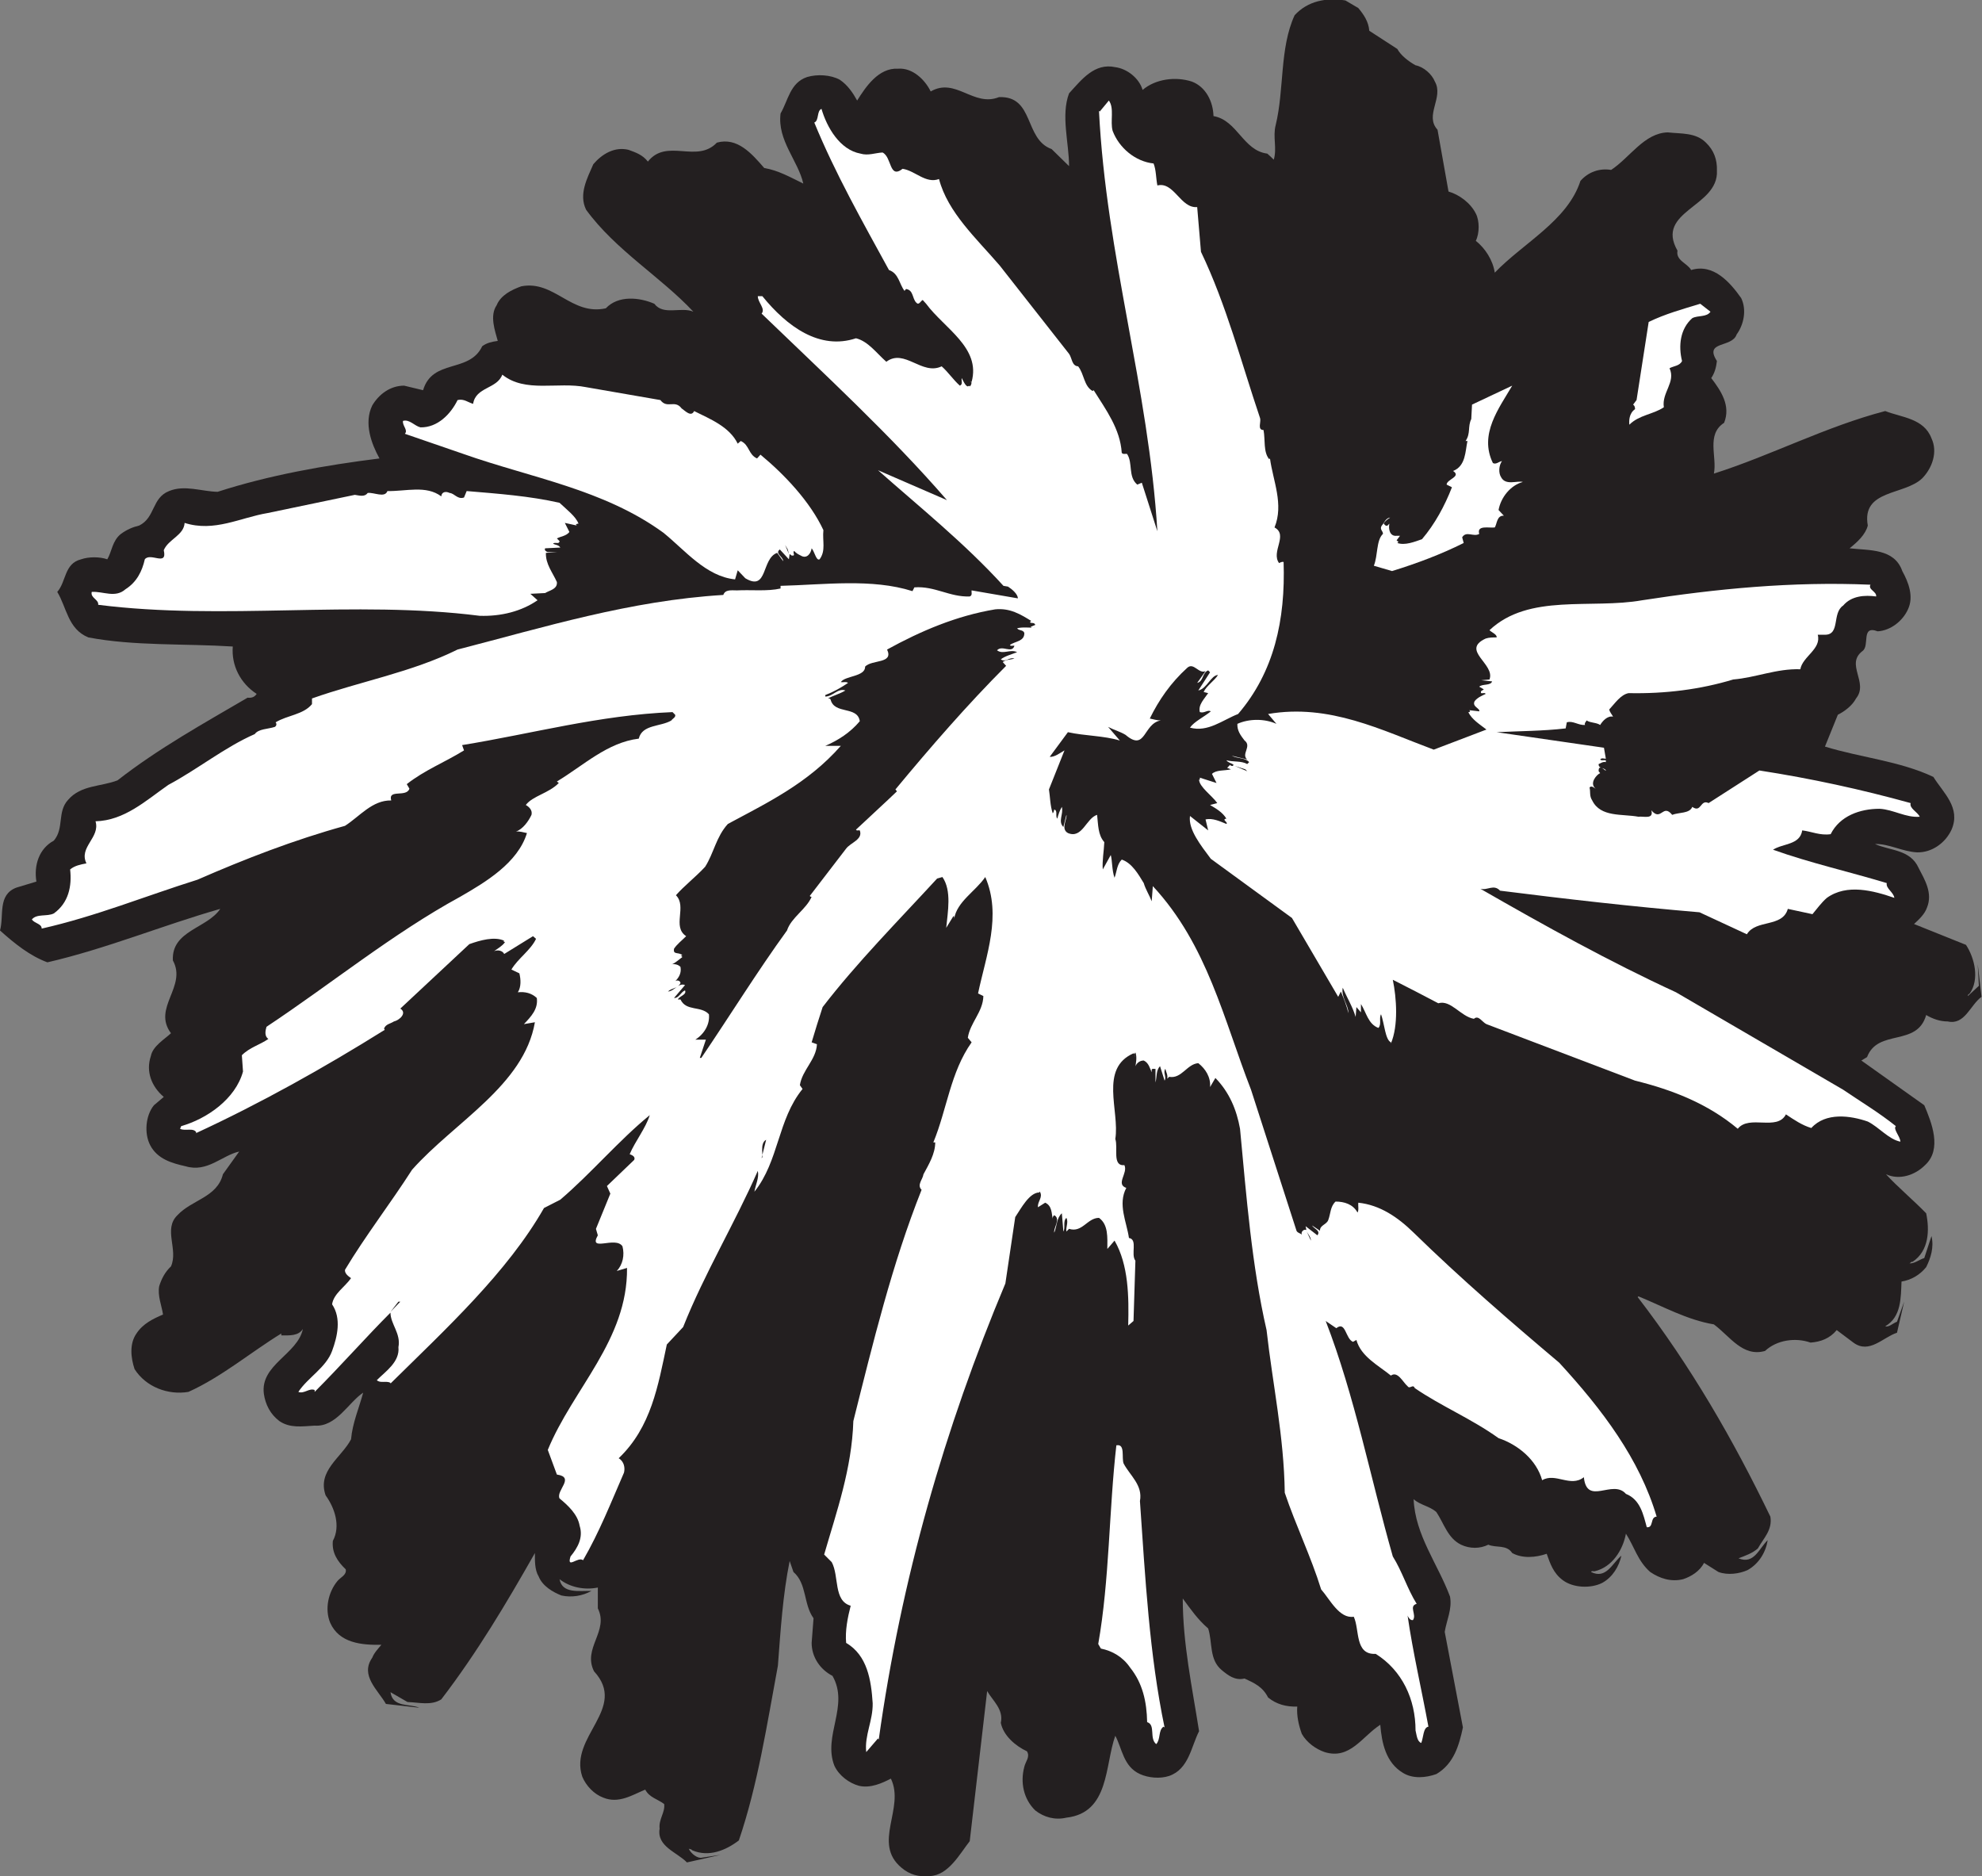 <?xml version="1.0" encoding="UTF-8" standalone="no"?>
<svg
   xmlns:dc="http://purl.org/dc/elements/1.1/"
   xmlns:cc="http://creativecommons.org/ns#"
   xmlns:rdf="http://www.w3.org/1999/02/22-rdf-syntax-ns#"
   xmlns:svg="http://www.w3.org/2000/svg"
   xmlns="http://www.w3.org/2000/svg"
   viewBox="0 0 512.213 484.773"
   height="484.773"
   width="512.213"
   xml:space="preserve"
   id="svg2"
   version="1.1"><rect x="0" y="0" width="512.213" height="484.773" fill="#808080" stroke="none"/><defs
     id="defs6" /><g
     transform="matrix(1.333,0,0,-1.333,0,484.773)"
     id="g10"><g
       transform="scale(0.1)"
       id="g12"><path
         id="path14"
         style="fill:#231f20;fill-opacity:1;fill-rule:nonzero;stroke:none"
         d="m 2633.36,3621.14 c 11.03,-13.23 19.85,-26.46 21.32,-44.1 l 54.39,-35.27 c 6.61,-12.5 22.04,-24.26 35.27,-31.61 15.43,-2.94 31.61,-16.9 37.5,-31.6 17.62,-30.87 -20.59,-65.42 5.13,-93.35 l 21.31,-119.79 c 20.59,-5.88 42.64,-22.04 52.92,-42.63 7.35,-13.96 7.35,-38.22 0,-52.91 18.37,-14.71 33.08,-37.49 36.75,-61.74 55.87,58.06 141.11,100.69 166.09,177.86 15.45,17.64 37.5,24.98 59.55,21.32 36.74,24.25 63.93,71.29 109.51,72.76 26.46,-2.95 54.38,0 74.22,-19.85 15.43,-14.7 22.06,-33.07 21.32,-54.39 3.67,-70.55 -120.53,-77.91 -76.43,-155.07 -3.67,-19.11 19.11,-24.25 26.45,-37.49 43.37,13.24 75.7,-24.25 97.02,-54.39 11.01,-22.78 5.15,-51.44 -8.82,-70.55 -8.82,-26.45 -63.94,-11.76 -38.22,-51.45 -1.47,-12.49 -4.42,-23.51 -11.02,-33.07 19.11,-24.99 38.21,-53.66 24.98,-86.73 -35.28,-22.78 -13.22,-66.15 -19.85,-98.48 110.99,35.28 216.82,91.14 332.2,121.27 31.61,-12.5 74.98,-13.97 89.69,-52.92 12.48,-26.46 1.47,-57.33 -17.65,-77.17 -34.54,-33.81 -118.33,-21.31 -105.84,-91.88 -4.41,-17.63 -20.58,-32.33 -35.28,-44.09 38.22,-4.41 86.73,0 102.16,-44.1 11.77,-21.31 22.79,-49.24 11.02,-74.23 -10.28,-22.79 -33.8,-41.15 -58.78,-42.62 -33.08,12.49 -14.71,-27.93 -29.41,-38.22 -33.81,-25.73 12.51,-61.01 -12.49,-91.88 -7.35,-13.96 -22.04,-24.99 -35.28,-31.6 l -24.98,-61.73 c 69.08,-21.31 144.78,-27.94 210.2,-58.8 19.1,-30.87 53.63,-59.53 35.26,-102.16 -11.75,-25.72 -38.21,-44.83 -66.88,-44.09 -28.66,1.47 -54.39,16.9 -81.57,16.16 29.4,-13.23 68.35,-10.28 84.52,-46.3 11.75,-22.79 27.93,-48.51 16.17,-77.16 -4.42,-12.5 -14.7,-22.06 -24.99,-31.62 l 100.7,-40.41 c 16.89,-25.72 26.45,-66.9 7.35,-94.08 -1.49,-1.47 -4.42,-2.21 -3.68,-5.14 l 21.31,19.84 -2.21,41.9 7.35,-63.22 c -22.05,-16.16 -32.34,-55.12 -65.42,-47.76 -15.43,0 -29.4,5.14 -41.88,12.48 -17.65,-62.48 -93.34,-25.72 -114.65,-81.58 l -11.03,-6.62 122,-86.7 c 13.98,-33.09 35.28,-85.25 1.47,-116.13 -19.84,-19.85 -49.96,-29.42 -75.69,-17.64 21.31,-23.53 52.17,-49.26 77.9,-75.7 6.62,-31.62 5.87,-72.78 -26.45,-94.08 -2.95,0.74 -3.68,-2.21 -5.89,-2.95 9.55,-0.73 19.11,7.36 28.66,10.29 l 13.98,42.64 c 5.13,-22.06 -1.49,-42.64 -10.3,-60.28 -12.49,-15.43 -29.4,-24.98 -47.78,-27.93 -1.46,-30.86 0,-68.34 -31.61,-86.72 7.35,-2.2 14.71,5.88 22.8,8.83 l 13.96,38.95 -13.96,-60.28 c -27.19,-8.8 -53.66,-41.89 -84.53,-19.1 l -32.32,24.26 c -13.24,-16.17 -30.88,-22.79 -50.72,-24.26 -29.4,10.3 -65.41,5.14 -88.2,-16.17 -43.37,-12.48 -68.35,28.67 -99.23,51.45 -52.18,8.82 -97.74,34.55 -146.25,54.37 l -1.46,-1.44 c 103.62,-134.517 185.94,-277.837 257.23,-425.552 4.41,-25.722 -13.23,-41.894 -24.25,-61.738 -11.04,-9.57 -24.26,-13.965 -37.48,-19.102 30.12,-12.5 39.69,19.102 56.58,35.254 -3.67,-23.515 -16.89,-45.547 -38.94,-58.047 -16.18,-7.343 -38.96,-10.292 -56.61,-3.671 l -27.92,17.636 c -8.08,-16.172 -24.99,-26.465 -40.43,-31.601 -23.51,-5.879 -45.56,1.465 -63.93,13.965 -24.25,21.308 -30.87,49.238 -47.03,74.218 -5.89,-31.601 -26.48,-64.668 -60.28,-72.754 -2.21,-0.722 -5.87,1.465 -7.35,-1.464 29.4,-14.688 41.15,16.894 58.8,31.601 -4.41,-20.566 -16.91,-41.894 -37.47,-52.93 -22.07,-11.015 -55.86,-9.55 -75.73,5.157 -19.1,13.965 -24.96,33.066 -31.59,51.445 -21.3,-7.344 -47.03,-9.551 -66.88,1.465 -11.02,16.914 -31.6,9.551 -46.3,16.172 -16.17,-8.086 -36.02,-8.086 -52.92,0 -25.72,12.5 -33.08,41.172 -47.77,63.203 -13.24,11.758 -30.88,13.223 -44.11,24.98 2.95,-69.804 47.04,-125.664 70.57,-188.867 4.41,-24.258 -6.62,-45.566 -10.29,-68.359 l 35.27,-185.196 c -7.34,-34.55 -17.64,-70.566 -51.44,-90.41 -20.58,-7.363 -45.57,-9.55 -64.68,2.207 -33.07,19.825 -41.15,57.325 -44.09,93.34 -35.29,-22.793 -58.8,-68.359 -108.05,-52.91 -16.9,5.859 -34.54,18.359 -44.09,35.273 -5.88,16.172 -10.29,35.274 -8.82,52.911 -21.32,-0.743 -40.43,4.414 -56.58,17.636 -10.31,20.586 -26.48,27.93 -45.59,36.739 -18.38,-4.395 -31.59,5.898 -44.1,16.191 -24.98,20.566 -17.64,53.633 -26.45,80.84 -20.57,17.637 -34.54,38.223 -49.25,58.066 0,-87.461 18.39,-172.715 31.61,-257.246 -15.43,-30.137 -19.84,-73.496 -58.07,-86.719 -17.63,-5.878 -40.41,-3.691 -56.58,3.672 -32.34,14.688 -34.54,49.981 -47.77,74.239 -20.58,-57.325 -11.03,-149.2 -94.82,-158.77 -22.05,-5.137 -43.35,0.742 -60.26,13.965 -22.79,22.07 -29.4,54.394 -21.31,84.531 2.2,10.293 11.75,19.102 5.14,30.137 -22.05,10.293 -45.57,30.137 -50.71,55.117 5.88,26.465 -16.17,43.359 -26.46,61.738 L 1880.03,67.598 C 1860.92,43.359 1838.87,1.465 1802.86,0 c -22.04,-2.207 -39.68,2.93 -55.12,16.152 -57.33,47.793 7.35,115.391 -20.58,172.735 -16.9,-8.828 -39.69,-19.121 -61.73,-13.965 -19.12,5.137 -38.96,19.824 -47.78,38.945 -22.78,58.067 29.4,116.113 -3.67,174.18 -24.25,12.5 -40.43,36.758 -40.43,63.945 l 3.68,47.774 c -19.85,27.187 -12.5,66.875 -38.95,89.668 l -7.36,21.308 c -13.22,-65.41 -17.63,-134.492 -22.78,-202.851 -21.32,-114.649 -38.95,-230.782 -75.7,-338.809 -24.99,-19.121 -58.05,-33.086 -90.4,-19.121 -1.47,2.207 -4.41,2.207 -6.61,2.949 2.2,-5.899 12.49,-16.914 22.78,-17.637 l 38.95,5.879 -65.41,-14.707 c -19.11,19.844 -58.79,30.859 -52.91,65.41 -2.21,18.378 11.02,31.602 8.82,47.773 -12.5,9.57 -28.67,12.5 -36.75,27.93 -24.99,-10.293 -51.45,-27.93 -81.59,-15.43 -17.63,6.621 -33.07,22.793 -40.42,40.43 -26.45,77.89 88.93,132.285 22.79,204.316 -22.79,44.824 29.4,77.891 7.35,121.992 v 40.43 c -25,-5.156 -53.66,0 -74.23,16.172 5.14,-28.672 38.21,-22.051 61.73,-22.793 -16.9,-9.551 -38.22,-13.223 -58.06,-8.809 -16.9,6.602 -36.75,18.379 -44.09,36.738 -8.09,13.243 -7.36,31.602 -7.36,45.567 C 981.91,529.16 925.316,433.613 855.5,342.48 c -19.848,-12.5 -42.633,-5.878 -65.41,-5.136 l -33.078,19.101 c 4.414,-30.136 36.754,-22.05 55.855,-30.136 l -64.676,7.343 c -15.437,27.207 -50.711,55.137 -26.453,89.668 3.672,9.551 11.016,16.914 17.637,25 -37.48,-0.742 -81.582,2.93 -99.219,42.618 -11.023,26.464 -3.676,59.531 13.965,80.859 5.875,7.344 18.367,11.738 16.168,22.773 -16.168,15.43 -27.199,32.344 -24.992,55.118 15.433,28.671 3.68,63.945 -13.965,88.203 -16.898,47.773 30.871,73.496 49.242,108.769 2.938,32.344 15.438,60.274 23.52,90.41 -28.664,-19.121 -52.176,-66.894 -94.078,-63.945 -24.981,-1.465 -47.77,-5.156 -68.344,8.828 -17.645,13.223 -27.199,32.324 -30.133,52.91 -7.355,56.582 65.41,76.427 75.695,125.687 -8.812,-13.97 -26.457,-12.5 -41.886,-12.5 v 3.67 C 486.547,1015.7 429.215,967.207 365.277,938.535 c -39.691,-6.621 -82.312,9.551 -104.363,44.102 -7.351,22.053 -10.289,49.243 3.676,69.083 12.496,19.12 32.336,28.67 51.445,36.76 -2.203,16.15 -11.023,36.73 -7.351,55.11 4.414,13.97 11.027,27.19 22.785,38.23 14.703,33.06 -15.434,72.01 12.492,99.2 27.934,30.13 77.172,34.55 88.195,79.39 l 31.606,44.08 c -33.074,-7.34 -61.735,-41.15 -103.625,-28.65 -26.465,5.88 -55.125,13.96 -69.09,41.15 -11.762,22.8 -8.82,57.33 7.351,77.19 l 19.114,16.15 c -23.524,19.85 -35.285,49.24 -24.996,79.38 3.675,19.1 26.461,32.34 38.953,44.1 -36.746,49.24 31.601,90.39 3.672,141.11 -2.938,58.07 66.152,61.74 91.879,99.95 -110.985,-31.6 -220.493,-77.17 -335.145,-103.62 -33.809,12.5 -63.215,36.02 -91.875,61.74 8.086,28.65 -5.141,69.08 31.609,83.05 l 38.941,11.75 c -5.137,31.6 5.152,63.95 33.812,79.38 20.582,24.24 5.879,55.85 27.934,79.37 24.988,28.66 63.203,24.99 95.539,37.49 80.113,62.47 166.836,110.23 252.098,160.22 7.339,-0.74 13.23,0.73 17.632,7.35 -31.597,20.58 -49.238,55.12 -46.3,91.86 -93.336,5.89 -191.09,0.74 -280.016,17.65 -39.687,16.17 -41.895,58.06 -60.27,88.19 17.637,19.84 13.231,55.12 46.305,63.21 14.695,5.15 36.016,5.15 50.715,0 8.82,14.7 9.551,36.01 26.449,49.24 11.031,8.09 22.785,13.23 35.281,16.16 31.602,15.45 24.258,53.66 58.067,66.89 30.133,12.5 62.473,-0.73 94.074,-1.47 99.953,32.34 207.996,51.45 313.832,64.68 -15.437,27.93 -30.875,68.35 -13.965,102.89 13.223,22.05 35.274,38.22 61.735,38.22 l 36.746,-8.82 c 18.371,61.74 89.664,32.34 114.656,85.26 8.816,6.61 19.105,8.82 30.129,10.28 -5.141,19.12 -16.164,48.52 -2.199,69.09 8.078,19.85 29.39,30.13 47.765,36.75 63.95,12.5 97.02,-57.32 163.9,-42.63 24.26,25.73 65.41,21.32 94.08,8.82 17.63,-23.51 52.18,-5.14 75.69,-15.43 -63.2,67.61 -150.66,119.06 -207.99,197.7 -14.69,30.13 2.21,61.01 13.96,88.2 16.91,19.84 41.17,34.54 68.35,27.93 13.98,-5.15 27.2,-9.56 37.49,-22.79 36.74,46.31 94.81,-4.4 133.76,36.75 39.69,11.02 67.62,-21.31 91.87,-49.25 27.2,-4.4 51.45,-18.37 75.7,-30.12 -10.29,44.82 -50.7,83.78 -44.09,135.96 14.7,25 18.37,59.53 51.44,70.56 19.84,5.88 45.57,4.4 63.22,-5.15 15.43,-10.28 25.71,-25.72 33.8,-40.41 16.17,25.72 41.16,63.93 79.38,61.73 27.92,2.2 52.18,-21.32 63.21,-44.1 48.5,27.93 83.04,-30.86 132.28,-11.02 69.08,2.93 48.51,-81.58 102.16,-100.69 l 33.82,-33.08 c 0,44.84 -16.18,98.48 0,141.11 24.25,26.46 49.22,59.54 89.66,50.72 22.78,-2.94 46.3,-21.32 52.92,-44.1 24.98,21.32 63.93,26.46 95.53,16.17 27.2,-10.29 41.17,-38.95 41.91,-66.88 46.3,-8.09 57.32,-66.88 104.34,-72.76 4.43,-3.68 9.57,-8.83 12.51,-11.76 6.62,22.05 -2.2,44.09 3.67,66.88 16.9,69.09 7.36,149.19 36.76,213.14 25.71,27.92 61.73,34.54 98.48,28.66 l 24.98,-14.7 v 0" /><path
         id="path16"
         style="fill:#ffffff;fill-opacity:1;fill-rule:nonzero;stroke:none"
         d="m 2157.12,3383.01 c 12.48,-33.07 44.09,-59.53 79.36,-63.21 5.16,-13.22 4.41,-27.92 7.36,-42.62 32.33,8.09 44.83,-44.84 77.17,-41.89 l 7.35,-86.73 c 49.24,-102.89 77.91,-213.87 114.65,-322.65 2.2,-7.34 -5.88,-22.77 6.61,-22.77 3.68,-19.12 -0.73,-42.64 11.02,-56.6 l 1.49,1.47 c 5.87,-43.37 27.19,-88.93 8.81,-133.77 27.2,-14.69 -7.35,-47.03 8.82,-69.08 2.93,1.47 5.88,2.94 8.81,2.2 3.69,-112.45 -18.36,-213.14 -88.19,-294.71 -30.13,-11.76 -58.8,-36.01 -93.34,-26.46 8.09,11.76 27.2,20.58 40.43,31.59 -6.61,3.68 -12.5,-4.4 -21.32,-1.46 -3.67,13.96 8.82,25.73 16.17,36.75 l -8.81,2.2 c 5.87,12.5 20.57,21.32 27.92,33.07 -13.96,-0.74 -21.31,-26.46 -38.23,-30.13 l 22.78,35.28 -3.66,3.67 c -11.75,-4.41 -8.81,-21.32 -21.31,-24.25 l 16.18,22.79 c -13.24,-5.88 -22.8,17.63 -35.3,6.61 -32.33,-29.4 -55.11,-62.47 -72.76,-98.49 7.35,-1.46 13.97,-3.67 21.32,-3.67 -34.53,-5.89 -28.67,-61.74 -68.35,-27.93 -11.03,6.62 -22.79,9.56 -33.81,15.43 l 22.78,-26.45 c -31.6,9.55 -67.62,8.82 -100.68,16.17 l -35.28,-47.78 c 9.55,-0.74 19.84,7.36 28.65,12.5 l -30.13,-75.7 c 2.22,-13.23 2.22,-31.6 7.35,-46.31 2.21,2.21 2.21,5.15 2.95,7.36 7.35,-2.21 1.46,-12.5 5.87,-17.64 2.2,8.08 4.42,15.43 8.83,22.78 3.67,-13.96 -8.08,-27.93 2.94,-38.96 l 5.87,23.52 c 2.21,-7.34 -11.76,-27.19 2.95,-35.28 27.92,-11.75 35.27,28.67 56.58,35.28 2.21,-19.1 1.48,-38.94 13.97,-52.91 -0.73,-17.64 -4.41,-36.75 -2.94,-52.92 l 15.44,27.93 c 2.94,-9.56 2.2,-30.13 7.34,-44.09 4.42,11.76 4.42,25.71 13.98,35.26 19.83,-6.61 32.33,-28.65 42.62,-45.55 3.67,-12.51 11.03,-23.53 15.43,-35.29 l 2.21,29.39 c 105.84,-113.9 137.43,-258.71 190.36,-394.66 l 88.19,-273.4 c 2.2,-4.42 6.62,-4.42 10.29,-7.35 -2.21,5.14 3.68,11.02 8.82,8.81 l -1.48,7.35 22.8,-17.64 c 7.34,8.83 -7.35,13.22 -10.3,19.12 l 15.43,-10.29 c -0.73,11.01 13.25,11.76 16.17,21.31 4.42,11.75 3.68,25.72 13.97,35.27 16.9,0 33.82,-5.14 42.63,-21.31 2.94,5.16 0.73,13.22 1.46,19.12 41.91,-4.41 76.44,-27.93 107.3,-58.06 91.88,-89.67 188.17,-172.72 282.23,-252.093 83.79,-91.153 155.82,-186.699 188.89,-298.399 -13.23,-0.742 -5.15,-22.05 -19.11,-20.586 -6.62,24.258 -12.5,53.653 -40.41,64.668 -25.74,29.414 -75.71,-24.238 -81.6,32.344 -25.72,-20.566 -55.12,9.551 -80.84,-5.879 -11.02,39.688 -47.04,69.082 -84.53,81.582 -52.18,37.481 -110.97,61.738 -162.42,97.012 -3.67,8.828 -9.55,-2.93 -13.96,3.691 -8.82,7.344 -19.11,30.118 -32.34,20.567 -24.25,19.843 -58.06,36.753 -66.88,69.083 l -6.6,-3.67 c -14.71,5.88 -13.98,41.17 -32.35,26.46 l -20.58,13.97 c 56.59,-146.273 86.73,-304.281 130.09,-456.41 18.38,-29.394 27.93,-62.48 46.29,-91.875 -16.16,-4.414 0.75,-21.328 -7.34,-31.601 -5.15,-0.742 -8.82,5.136 -10.29,8.828 10.29,-71.309 27.2,-143.32 40.41,-215.371 -10.28,-1.446 -9.55,-21.289 -13.95,-31.582 -8.08,2.929 -8.83,15.429 -11.03,24.258 0,60.253 -25.71,116.113 -77.16,148.457 -41.16,-2.207 -30.87,47.031 -42.63,72.011 -27.95,-4.394 -46.32,33.809 -63.21,52.93 -19.84,63.945 -49.25,124.199 -70.56,187.402 -1.46,109.512 -23.51,210.215 -35.27,315.313 -28.66,124.94 -38.96,257.97 -51.45,390.25 -6.62,36.76 -20.58,70.57 -47.77,98.5 l -10.31,-17.64 c 1.49,19.1 -8.79,35.26 -22.78,46.29 -22.03,-1.46 -32.33,-30.86 -56.59,-26.46 l -3.67,-3.65 c 1.49,7.34 -2.2,12.48 -3.66,19.08 -5.15,-7.35 2.93,-15.43 -1.48,-22.78 l -8.82,27.93 c -8.09,-8.08 -5.88,-20.58 -8.82,-31.6 v 26.45 c -2.2,-0.73 -5.87,1.48 -7.35,-1.47 v -5.13 c -3.68,8.08 -5.88,18.37 -15.43,22.77 -7.35,0 -13.23,-4.4 -16.17,-11.02 0.73,3.69 3.67,18.38 0,26.47 -2.94,-1.47 -0.74,-5.88 -1.48,-8.83 -0.73,2.95 1.48,5.88 -2.19,7.36 -66.89,-29.41 -26.47,-111.72 -35.28,-166.11 5.88,-16.89 -6.62,-52.91 17.64,-50.7 7.35,-15.45 -17.64,-36.74 3.66,-44.1 -16.9,-31.61 0.75,-66.16 5.14,-97.02 17.65,-2.95 2.95,-31.6 12.51,-44.1 l -3.67,-116.85 -10.29,-8.83 c 1.45,55.86 0.73,117.6 -26.47,164.63 l -13.96,-16.17 c 0,22.05 2.2,47.05 -16.17,60.27 -22.79,0 -32.34,-29.4 -58.05,-21.31 l -5.16,-5.14 c -1.46,8.81 4.42,17.62 0,26.45 -7.34,-6.6 -1.46,-19.1 -5.87,-26.45 l -2.94,35.28 c -10.29,-8.83 -9.57,-25 -14.7,-37.48 -2.21,8.81 13.22,26.44 0,33.79 -2.95,-2.19 -3.68,-5.14 -2.95,-8.81 -2.2,12.5 -1.46,27.18 -14.7,33.08 l -13.97,-8.84 c -1.46,11.03 10.31,19.12 3.69,30.15 -2.94,-1.48 -0.73,-4.41 -1.47,-6.62 v 5.14 c -19.11,-0.73 -34.54,-30.12 -46.31,-47.76 l -19.1,-128.63 C 1831.53,868.711 1747.01,575.469 1703.64,264.59 l -1.46,2.187 -22.79,-26.445 c -3.68,32.324 13.23,60.996 12.5,94.805 -2.95,44.824 -10.3,92.617 -51.45,116.855 -2.21,23.516 2.94,49.238 8.82,72.031 -33.81,9.551 -22.05,57.325 -36.76,84.512 l -14.69,14.688 c 24.26,83.808 53.65,166.113 56.59,258.73 38.22,152.127 74.96,304.257 132.3,448.317 -9.56,9.55 2.2,19.85 3.67,30.14 10.29,19.1 22.78,39.69 22.78,61.74 h -3.67 c 26.45,63.94 33.07,135.96 74.23,194.02 l -7.35,8.83 c 4.41,29.39 29.39,49.96 30.13,80.84 l -10.29,5.14 c 15.44,73.49 46.3,150.66 13.97,225.63 -18.38,-27.19 -55.13,-47.77 -60.27,-80.84 0,2.2 0.74,4.41 -1.47,5.13 l -13.96,-22.77 c 2.94,30.87 11.02,72.02 -7.36,98.48 l -10.29,-2.94 c -75.69,-82.31 -155.8,-163.16 -221.95,-249.16 -7.35,-22.77 -14.7,-45.55 -21.32,-68.34 l 10.29,-3.67 c -1.46,-30.14 -28.66,-49.98 -33.07,-79.37 l 5.15,-7.37 c -48.51,-59.51 -45.57,-139.63 -93.34,-199.16 2.2,13.22 9.55,27.19 6.61,40.43 -44.84,-102.17 -103.63,-199.18 -144.79,-302.81 l -31.61,-33.81 c -16.9,-79.375 -30.13,-160.234 -93.33,-220.488 11.02,-6.621 12.49,-19.121 10.29,-27.93 -24.98,-57.324 -47.77,-115.39 -79.38,-169.785 -9.55,8.086 -32.34,-18.359 -24.24,7.363 13.95,16.895 24.98,36.739 17.62,59.512 -3.67,22.051 -22.78,39.688 -38.94,52.93 -7.36,15.429 30.86,41.152 -5.15,46.308 l -17.63,47.754 c 48.5,118.34 155.07,213.146 153.6,352.796 l -19.84,-5.88 c 11.75,12.5 15.42,30.86 11.02,47.77 -13.23,20.57 -66.88,-12.5 -47.77,21.31 l -3.67,12.5 27.92,68.34 -6.61,14.71 52.91,50.7 c 2.95,6.62 -5.14,9.57 -8.82,11.04 11.03,25.72 30.87,49.98 38.96,75.7 -60.27,-49.24 -113.92,-113.18 -173.46,-163.91 L 1054.67,1295 C 983.379,1170.06 865.055,1061.27 757.012,954.707 v 1.465 c -8.086,4.414 -19.844,-1.465 -26.453,5.137 16.902,16.914 44.824,35.293 41.886,63.941 5.145,26.47 -15.433,44.85 -15.433,66.9 C 709.977,1045.12 660.73,989.238 610.016,938.535 v 3.672 c -10.289,4.414 -20.575,-8.086 -31.594,-3.672 18.371,27.93 53.648,47.031 65.406,79.375 10.293,27.93 18.375,63.2 0,90.39 2.942,20.59 24.988,33.81 36.746,50.72 -5.144,3.68 -12.492,8.83 -11.758,16.18 39.692,66.13 88.196,128.61 130.09,194.02 82.317,92.6 216.814,163.16 238.124,285.9 l -21.31,-3.66 c 13.96,14.69 27.93,29.38 24.99,50.69 -10.29,9.57 -22.78,12.5 -36.75,11.03 6.61,10.3 5.88,24.98 2.94,36.74 l -15.435,7.37 c 12.495,21.3 37.485,37.48 47.775,59.52 l -5.88,5.14 -55.86,-34.53 c -2.937,6.6 -13.223,8.81 -19.844,5.14 7.348,5.88 15.434,9.57 21.313,17.64 -1.469,0.74 -2.199,2.2 -3.676,1.48 l 2.207,1.46 c -19.109,8.81 -47.031,0.74 -67.617,-6.62 L 776.117,1681.58 c 13.973,-8.83 -2.199,-22.77 -12.492,-24.98 -6.613,-4.41 -16.164,-5.14 -19.105,-13.96 l 1.464,-2.21 c -117.589,-73.5 -241.062,-142.6 -366.742,-200.64 l 1.465,1.46 c -5.141,10.29 -22.047,2.21 -31.598,7.34 l 2.204,5.16 c 49.246,13.96 105.097,52.19 119.8,105.82 l -2.207,31.6 c 15.434,15.43 34.547,19.87 51.446,31.62 -8.079,5.14 -5.879,16.17 -3.676,23.52 124.215,82.32 244.75,180.79 375.57,252.08 48.508,27.93 111.714,65.41 129.354,123.47 -7.35,1.48 -13.97,3.68 -21.31,2.94 13.23,4.41 24.25,19.85 30.13,32.34 2.2,8.82 -4.41,15.44 -11.03,19.11 13.23,17.65 44.83,22.78 63.95,42.63 l -3.68,2.94 c 51.45,30.87 97.75,75.7 158.75,83.05 6.61,27.93 42.63,22.78 63.21,35.28 2.2,3.67 8.81,5.88 7.35,11.02 l -5.15,5.15 c -142.58,-5.89 -271.93,-41.89 -407.898,-63.95 l 3.68,-10.28 c -36.754,-22.79 -76.442,-38.22 -110.989,-65.41 l 5.153,-8.82 c -5.883,-17.65 -41.903,0 -35.286,-22.79 -36.742,0.73 -61,-30.86 -89.664,-49.23 -98.484,-27.2 -193.293,-63.95 -285.902,-104.38 -100.687,-31.6 -197.711,-71.28 -302.07,-94.8 0,9.55 -13.227,9.55 -19.102,17.63 9.547,11.76 29.391,5.15 42.621,11.76 28.664,20.58 35.282,52.91 31.606,85.26 8.816,7.35 19.844,9.55 31.605,11.76 -15.433,31.6 27.196,49.97 17.629,81.58 55.867,1.47 97.024,39.69 141.125,70.55 56.586,30.15 110.238,73.5 167.567,98.49 7.351,10.29 25.722,9.55 38.957,13.96 3.671,2.21 3.671,6.61 1.468,8.82 22.785,13.96 53.649,14.7 70.559,35.28 v 11.02 c 93.34,33.07 193.289,50.72 282.226,94.82 168.305,43.36 333.665,94.81 515.205,105.84 3.67,11.02 16.17,8.82 26.46,8.82 27.93,1.46 58.79,-2.21 84.52,3.66 v 5.15 c 85.25,2.2 177.12,14.7 255.76,-10.29 l 3.68,7.35 c 39.69,2.94 68.35,-19.11 107.3,-17.64 5.88,2.21 2.94,8.09 3.68,11.77 l 89.66,-15.44 c 0,8.08 -11.03,17.64 -19.11,22.78 l -8.82,1.47 c -74.96,82.32 -160.95,151.4 -243.26,224.16 l 133.75,-58.06 c -108.04,124.95 -238.12,244.74 -359.39,361.61 8.09,9.55 -7.35,21.31 -7.35,33.8 h 8.82 c 47.77,-58.8 110.98,-105.09 181.54,-81.58 23.52,-5.88 39.68,-28.67 58.79,-45.56 35.28,26.46 69.09,-27.2 107.3,-8.83 12.5,-11.03 22.79,-26.46 35.28,-37.48 6.62,2.95 2.21,9.56 3.68,14.7 2.94,-5.88 9.56,-20.58 13.96,-14.7 l 1.47,-1.47 c 2.94,2.21 2.94,4.42 3.68,7.35 l -3.68,2.94 c 1.48,-0.73 2.2,-2.2 3.68,-1.48 18.38,66.15 -52.92,103.63 -88.2,151.41 l -6.61,7.35 c -4.41,-2.21 -7.35,-11.02 -12.49,-5.14 -8.09,8.08 -5.15,24.25 -19.85,26.45 l -2.94,-3.67 c -10.29,13.23 -11.02,33.8 -30.14,40.42 -51.44,94.08 -104.36,187.42 -144.78,285.9 9.55,3.68 4.41,22.78 13.97,26.46 10.28,-35.27 35.28,-79.37 75.69,-86.72 14.71,-4.42 28.67,1.47 42.63,2.2 18.37,-8.82 12.49,-52.18 38.95,-31.6 24.26,-3.68 44.84,-29.4 70.56,-19.85 16.91,-64.67 72.77,-115.39 117.6,-167.56 l 134.5,-171.25 c 5.87,-8.09 5.13,-23.52 17.63,-24.26 11.76,-14.7 11.02,-38.21 27.92,-47.77 l 2.22,1.47 c 23.51,-37.48 51.45,-74.96 54.39,-121.27 2.19,-3.67 7.34,-1.47 10.28,-2.21 11.76,-17.64 1.48,-44.09 19.84,-59.52 l 8.82,3.67 30.14,-94.08 c -16.91,278.56 -99.23,533.59 -113.19,815.07 l 1.47,-1.46 17.65,21.32 c 11.01,-14.71 2.19,-40.43 7.35,-58.81 v 0" /><path
         id="path18"
         style="fill:#ffffff;fill-opacity:1;fill-rule:nonzero;stroke:none"
         d="m 3316.14,3032.44 c -7.35,-11.03 -24.25,-6.62 -35.27,-12.49 -23.53,-20.59 -27.2,-53.66 -19.85,-83.06 -4.41,-9.55 -16.16,-9.55 -24.25,-13.96 12.5,-27.19 -15.44,-47.04 -11.03,-75.7 -20.57,-13.96 -47.77,-14.69 -66.88,-33.81 -0.73,7.35 -0.73,22.05 11.03,30.13 0,3.68 -0.74,6.61 -3.69,8.82 l 6.63,8.82 23.52,151.4 c 31.6,15.44 66.14,24.99 99.96,35.28 l 19.83,-15.43 v 0" /><path
         id="path20"
         style="fill:#ffffff;fill-opacity:1;fill-rule:nonzero;stroke:none"
         d="m 1136.25,2886.18 144.06,-24.99 c 13.23,-17.64 27.92,1.47 41.15,-16.17 6.62,-4.41 18.38,-17.64 24.26,-5.14 30.86,-15.44 68.35,-30.13 84.52,-63.21 l 5.87,5.15 c 16.91,-7.36 14.71,-26.46 31.62,-33.81 l 6.61,7.35 c 47.03,-38.96 96.27,-91.14 122,-146.26 -2.2,-21.32 5.14,-39.69 -7.35,-56.59 -6.61,-3.68 -9.56,14.7 -15.44,21.31 -1.46,-10.29 -9.55,-21.31 -21.31,-13.96 -4.41,2.2 -8.82,4.41 -12.49,8.82 -4.42,-2.95 4.41,-10.3 -5.15,-8.82 l -3.68,2.94 -1.46,-10.29 -17.64,19.11 c -10.29,-8.09 6.61,-13.96 6.61,-22.79 l -11.75,16.17 c -30.88,-11.02 -17.65,-75.7 -61.74,-49.24 l -14.7,15.44 -5.15,-17.64 c -56.59,5.87 -96.28,55.85 -138.91,90.4 -116.12,84.52 -257.23,106.56 -388.051,152.86 l -113.191,38.96 c 6.621,7.36 -5.141,15.43 -3.676,24.99 12.504,3.67 22.051,-9.56 33.812,-12.5 33.071,-0.73 58.797,25.72 72.031,52.92 12.497,2.94 19.844,-4.41 30.129,-7.35 5.145,33.07 46.301,28.66 56.59,56.59 44.836,-36.01 107.306,-13.22 162.426,-24.25 v 0" /><path
         id="path22"
         style="fill:#ffffff;fill-opacity:1;fill-rule:nonzero;stroke:none"
         d="m 2894.28,2739.18 c 5.88,-3.67 11.76,2.95 17.63,3.68 -5.87,-8.08 -7.34,-22.78 -1.46,-31.6 8.81,-16.17 30.86,-5.88 41.89,-8.82 -24.25,-6.62 -42.62,-30.14 -47.05,-54.38 l 10.3,-11.03 c -13.97,0.74 -13.23,-16.17 -17.64,-22.79 -11.02,-1.47 -35.27,5.15 -30.14,-12.49 -11.01,-6.61 -24.99,6.62 -33.06,-6.61 l 2.94,-11.03 c -44.1,-22.05 -91.15,-39.69 -138.91,-54.39 l -35.28,10.3 c 8.08,19.84 4.41,49.24 17.63,61.73 0.73,5.14 -7.35,8.82 -2.19,16.16 4.41,4.42 7.35,14.71 16.16,15.45 -4.41,-2.95 -10.29,-6.62 -12.49,-11.77 2.2,-2.2 3.68,-5.14 7.35,-3.68 l 3.68,3.68 c -2.21,-10.29 0.72,-24.98 13.96,-23.52 h 6.61 l -6.61,-8.81 3.67,-2.94 -2.2,-2.21 c 14.69,-5.15 33.07,2.21 47.77,7.35 25,29.4 44.1,64.68 58.07,100.69 l -10.3,5.15 c 0,10.29 29.39,15.43 12.49,26.45 24.99,9.56 23.54,38.95 27.93,58.07 h -3.67 c 10.3,15.43 3.67,27.18 11.02,42.62 l 1.47,27.93 77.91,36.75 c -25.72,-44.1 -64.68,-94.08 -37.48,-149.94 v 0" /><path
         id="path24"
         style="fill:#ffffff;fill-opacity:1;fill-rule:nonzero;stroke:none"
         d="m 855.5,2674.51 c 0.73,8.82 8.816,10.29 16.172,6.61 9.551,-0.73 15.433,-13.22 27.93,-8.82 l 5.14,12.5 c 61,-5.15 121.998,-9.55 180.068,-22.78 13.96,-13.23 31.6,-26.47 36.75,-40.43 -1.48,0 -3.68,0 -5.15,-2.2 l 2.2,-1.48 -23.52,5.15 8.83,-17.64 c -6.62,-8.08 -16.18,-8.08 -24.26,-12.49 l 5.15,-5.15 c -0.74,-7.35 -9.56,-0.73 -12.5,-5.14 4.41,-2.21 11.03,-2.21 13.96,-7.35 l -29.39,-1.47 c -2.21,-3.67 2.2,-6.61 5.15,-7.34 h 17.63 l -21.31,-1.48 c -0.74,-22.05 13.23,-38.21 21.31,-56.59 1.47,-13.96 -14.7,-16.16 -22.78,-21.32 l -28.67,-1.47 13.96,-12.49 c -30.86,-21.31 -70.549,-31.61 -112.44,-30.13 -243.277,30.86 -496.101,-9.56 -739.375,21.32 1.469,10.28 -15.429,13.22 -12.496,24.98 22.047,1.47 45.575,-12.49 65.418,5.15 22.043,13.96 32.332,35.27 37.477,58.06 11.027,13.97 44.101,-14.7 36.758,17.64 8.816,21.31 38.949,28.66 40.418,52.91 57.324,-18.37 108.039,10.3 160.957,19.11 l 169.039,35.28 c 9.554,-1.47 19.109,-4.41 24.988,3.67 12.496,1.47 33.07,-10.28 38.223,3.68 36.011,-0.73 74.961,11.76 104.363,-10.29 v 0" /><path
         id="path26"
         style="fill:#231f20;fill-opacity:1;fill-rule:nonzero;stroke:none"
         d="m 1056.88,2589.26 15.43,-5.15 -15.43,5.15 v 0" /><path
         id="path28"
         style="fill:#231f20;fill-opacity:1;fill-rule:nonzero;stroke:none"
         d="m 1529.46,2562.8 -7.35,17.63 5.14,-8.81 2.21,-8.82 v 0" /><path
         id="path30"
         style="fill:#ffffff;fill-opacity:1;fill-rule:nonzero;stroke:none"
         d="m 3626.3,2503.26 c -5.15,-9.55 12.5,-13.22 11.01,-22.78 -22.04,2.95 -47.76,1.47 -63.93,-17.64 -22.05,-14.7 -5.15,-56.59 -35.27,-56.59 h -13.97 c 7.34,-27.93 -29.39,-41.9 -33.82,-66.88 -46.3,1.47 -85.98,-16.17 -130.07,-19.84 -63.21,-19.12 -130.84,-27.93 -202.86,-26.46 -15.43,-2.95 -26.45,-19.84 -37.47,-31.61 0.72,-5.14 5.13,-9.55 7.35,-13.96 -11.03,2.21 -20.59,-8.82 -25,-16.18 -7.35,5.15 -18.38,3.68 -26.45,8.83 -0.74,-2.94 -4.43,-4.41 -2.95,-8.83 -13.23,-0.72 -23.51,8.83 -35.28,5.15 l -2.2,-11.76 c -43.37,-5.14 -88.93,-5.14 -133.77,-7.34 l 208,-30.14 3.67,-21.31 c -3.67,0 -8.08,2.21 -11.02,-1.47 2.94,-2.95 7.35,-0.73 11.02,-1.47 v -3.68 c -5.89,1.48 -9.55,-2.19 -13.97,-3.67 -0.71,-9.56 11.77,-6.61 13.97,-12.5 1.47,-3.67 -14.68,15.44 -13.97,-1.47 l 2.95,-3.67 c -5.88,-2.21 -22.04,-19.11 -8.81,-30.13 -2.95,1.46 -5.89,5.14 -10.28,3.67 l -1.49,-1.48 c 2.2,-8.08 -0.73,-16.15 5.16,-24.98 16.15,-33.08 58.05,-25.72 89.65,-31.6 9.55,1.47 30.13,-5.89 25,12.49 19.1,-22.78 22.04,13.97 40.41,-8.82 13.23,5.15 33.8,2.21 38.96,15.44 17.63,-12.5 15.44,15.43 31.6,7.35 l 98.49,63.2 c 99.96,-15.43 197.7,-36.74 293.25,-63.2 -2.95,-10.29 13.22,-16.91 17.64,-26.46 -27.2,-2.2 -50.72,13.97 -77.91,15.43 -38.23,0 -77.18,-13.96 -94.81,-49.24 -20.58,-2.94 -36.75,5.14 -55.13,7.35 -4.41,-28.66 -37.48,-24.99 -56.59,-37.48 72.03,-25.73 147.73,-42.62 220.48,-64.67 -2.19,-10.29 13.24,-17.64 14.71,-28.66 -40.42,13.95 -91.87,27.91 -130.82,0 -11.03,-9.57 -19.85,-22.06 -27.93,-31.61 l -47.78,10.28 c -10.28,-36.74 -61.73,-19.84 -79.38,-49.23 l -91.87,42.62 c -130.07,11.03 -258.69,25.72 -386.58,41.89 -12.49,13.23 -24.24,0 -38.21,3.68 124.2,-71.3 249.89,-141.12 379.24,-200.65 l 324.11,-188.88 c 34.54,-23.52 69.08,-44.1 102.17,-70.55 -5.89,-5.88 8.08,-19.1 8.81,-30.14 -22.79,4.42 -41.16,27.93 -63.21,38.97 -33.79,11.74 -81.58,18.36 -109.51,-12.5 -17.64,5.13 -33.8,16.17 -49.23,26.44 -16.92,-33.06 -71.3,0 -93.36,-27.93 -58.78,49.24 -127.87,75.71 -199.16,93.34 l -288.1,109.53 c -8.09,3.66 -15.43,18.36 -24.26,10.28 -25.72,4.41 -44.83,37.48 -69.08,30.14 -29.41,15.42 -58.8,30.85 -88.2,45.56 7.35,-35.29 11.02,-88.92 -3.68,-123.48 v 2.21 c -11.01,5.14 -12.5,36.02 -19.11,54.38 -4.4,-7.35 1.48,-19.83 -5.14,-26.45 -19.84,7.36 -23.52,30.14 -33.81,46.31 v -16.17 l -8.82,10.27 -1.47,-19.1 c -5.88,19.84 -16.91,37.5 -24.99,56.6 -3.68,-17.65 11.02,-33.81 11.02,-49.26 -3.66,14.71 -8.82,27.93 -14.7,41.9 l -5.14,-10.29 -89.66,152.87 -157.28,114.66 c -19.11,25.72 -44.1,56.59 -40.43,83.05 l 35.28,-27.93 -5.13,21.31 c 13.94,2.95 27.91,-3.67 40.41,-8.81 4.41,2.94 -10.3,8.81 0,10.29 -7.35,12.49 -20.59,19.84 -31.62,26.45 l 13.98,3.68 c -9.56,13.97 -35.28,31.6 -35.28,45.56 h 1.47 v 3.67 l 32.33,-10.28 -8.81,17.64 c 8.08,8.09 24.26,5.88 36.75,8.83 l -7.36,2.93 5.89,5.88 c 0.73,-2.2 2.93,-2.2 5.14,-2.2 l 1.47,2.2 c -4.41,3.67 -10.28,3.67 -13.96,8.82 13.23,-3.68 28.67,-0.74 40.43,-7.35 l 3.67,3.67 c -7.35,8.83 -22.78,6.62 -33.82,12.5 l 30.15,-7.35 c -12.51,10.28 9.54,25.72 -5.16,36.75 -7.35,9.55 -14.69,19.1 -13.95,32.34 22.78,10.28 52.9,10.28 75.69,0 l -16.15,19.11 c 119.05,20.58 220.48,-31.61 321.16,-69.1 l 102.17,38.95 c -13.24,10.3 -27.94,19.12 -35.29,33.82 2.21,-0.74 2.94,0.73 3.68,1.46 l -1.47,2.21 19.1,-2.21 c 2.22,5.89 -14.7,8.84 -8.81,19.86 5.88,7.34 13.96,10.28 21.31,13.96 -1.46,2.93 -5.88,0.74 -8.81,1.47 -2.21,5.14 3.67,5.14 5.14,7.34 l -8.83,5.15 c 5.89,5.88 22.05,1.47 24.99,10.28 l -21.3,2.21 16.17,1.48 c 11.76,30.13 -56.61,56.58 -7.36,79.37 6.62,2.21 13.97,2.21 21.31,2.21 0.74,5.87 -9.54,9.55 -13.95,13.96 76.42,72.02 196.96,40.42 296.18,58.06 142.59,22.06 290.31,36.75 442.45,30.13 v 0" /><path
         id="path32"
         style="fill:#231f20;fill-opacity:1;fill-rule:nonzero;stroke:none"
         d="m 1999.84,2432.7 c -1.48,0.74 -2.22,-0.72 -2.95,-2.2 2.2,-2.94 8.08,0.74 10.29,-5.14 l -8.82,-3.68 c 1.48,-2.93 5.88,-0.73 8.82,-1.46 -11.76,-0.74 -24.99,1.46 -35.28,-1.47 3.67,-5.15 11.02,-2.21 13.97,-8.82 0.72,-16.91 -18.38,-16.18 -27.93,-23.52 1.46,-2.95 5.88,-0.74 8.82,-1.47 -5.15,-16.17 -23.53,2.2 -33.81,-8.83 11.76,-8.81 25.72,2.95 38.95,-3.67 -9.56,-3.67 -24.99,-8.09 -31.6,-13.96 9.54,-6.62 16.16,5.14 26.46,1.46 -8.09,-2.21 -16.17,-1.46 -22.78,-6.61 l 6.61,-7.35 c -74.96,-74.96 -147,-158.02 -214.61,-239.59 l 2.94,-3.68 c -21.31,-20.57 -53.65,-49.98 -79.37,-74.23 1.47,-2.94 5.14,-0.73 7.34,-1.47 6.62,-17.64 -17.63,-23.53 -26.45,-35.27 l -70.56,-91.88 c 0.73,-0.73 2.21,-2.2 3.67,-1.47 -10.28,-24.25 -39.68,-40.42 -47.77,-65.4 -56.59,-77.91 -110.25,-164.63 -166.1,-246.95 h -2.94 l 11.76,35.27 h -20.58 c 17.64,11.01 28.66,30.15 26.47,49.24 -15.44,16.91 -44.11,5.15 -55.13,28.67 h -5.15 c 3.68,7.36 17.64,8.83 13.97,17.64 -8.09,-2.93 -11.76,-15.43 -21.32,-14.71 l 21.32,25 c -12.5,5.14 -20.58,-11.76 -33.08,-12.5 7.36,7.36 18.38,5.15 24.26,16.17 0,5.16 -7.35,6.62 -10.29,3.67 7.35,7.37 12.49,16.17 10.29,27.93 -4.41,4.42 -10.29,5.88 -17.64,5.16 2.2,-1.49 14.7,8.81 21.31,13.96 -1.47,1.47 -2.2,2.93 -3.67,2.21 l 3.67,1.46 c -8.08,6.61 -18.38,0 -16.17,12.49 5.88,8.82 15.44,16.18 23.52,24.25 -27.92,18.38 2.2,57.34 -19.85,79.38 16.18,18.37 38.23,35.28 56.6,55.12 16.91,26.46 21.31,58.06 44.1,83.06 76.43,41.15 155.08,78.63 219.01,151.39 h -30.12 c 24.25,10.3 48.5,25.74 66.87,47.78 -4.4,30.13 -49.24,12.49 -56.59,41.89 -0.73,2.2 -2.94,2.2 -5.14,2.2 11.02,5.89 22.79,8.83 33.81,15.44 -14.7,5.15 -24.25,-11.76 -38.95,-11.76 v 2.94 c 15.43,5.88 30.12,13.97 44.09,23.52 -3.67,2.93 -9.56,0.73 -13.97,1.47 7.35,12.48 47.78,10.29 47.04,30.13 13.23,13.97 55.86,5.15 42.63,33.08 65.42,36.01 134.5,65.41 209.46,77.9 28.67,2.94 49.25,-9.55 70.57,-22.79 v 0" /><path
         id="path34"
         style="fill:#231f20;fill-opacity:1;fill-rule:nonzero;stroke:none"
         d="m 2878.85,2300.41 15.43,-2.2 -15.43,2.2 v 0" /><path
         id="path36"
         style="fill:#231f20;fill-opacity:1;fill-rule:nonzero;stroke:none"
         d="m 2418.03,2141.66 -24.26,10.3 20.58,-6.61 3.68,-3.69 v 0" /><path
         id="path38"
         style="fill:#231f20;fill-opacity:1;fill-rule:nonzero;stroke:none"
         d="m 2619.4,1728.63 8.82,-41.91 -8.82,41.91 v 0" /><path
         id="path40"
         style="fill:#231f20;fill-opacity:1;fill-rule:nonzero;stroke:none"
         d="m 1476.54,1391.99 c 5.14,0 -5.14,27.95 8.82,35.3 l -8.82,-35.3 v 0" /><path
         id="path42"
         style="fill:#231f20;fill-opacity:1;fill-rule:nonzero;stroke:none"
         d="m 2541.5,1231.78 -8.82,19.12 c 2.93,-6.62 8.82,-11.76 8.82,-19.12 v 0" /><path
         id="path44"
         style="fill:#231f20;fill-opacity:1;fill-rule:nonzero;stroke:none"
         d="m 757.012,1093.61 15.433,19.85 h 3.672 l -19.105,-19.85 v 0" /><path
         id="path46"
         style="fill:#ffffff;fill-opacity:1;fill-rule:nonzero;stroke:none"
         d="m 2164.46,834.902 c 17.64,3.672 9.56,-24.257 13.96,-35.273 12.5,-23.516 37.5,-41.895 31.61,-72.754 10.28,-148.477 18.38,-298.398 47.77,-438.77 l -2.2,1.446 c -10.29,-7.324 -5.15,-24.238 -13.96,-33.789 -13.97,11.015 -0.75,37.48 -17.64,42.617 -0.75,39.687 -8.82,75.703 -33.08,105.84 -13.97,20.586 -34.54,32.324 -56.6,36.758 l -5.14,8.808 c 22.05,124.961 20.59,258.711 35.28,386.582 v -1.465" /></g></g></svg>
